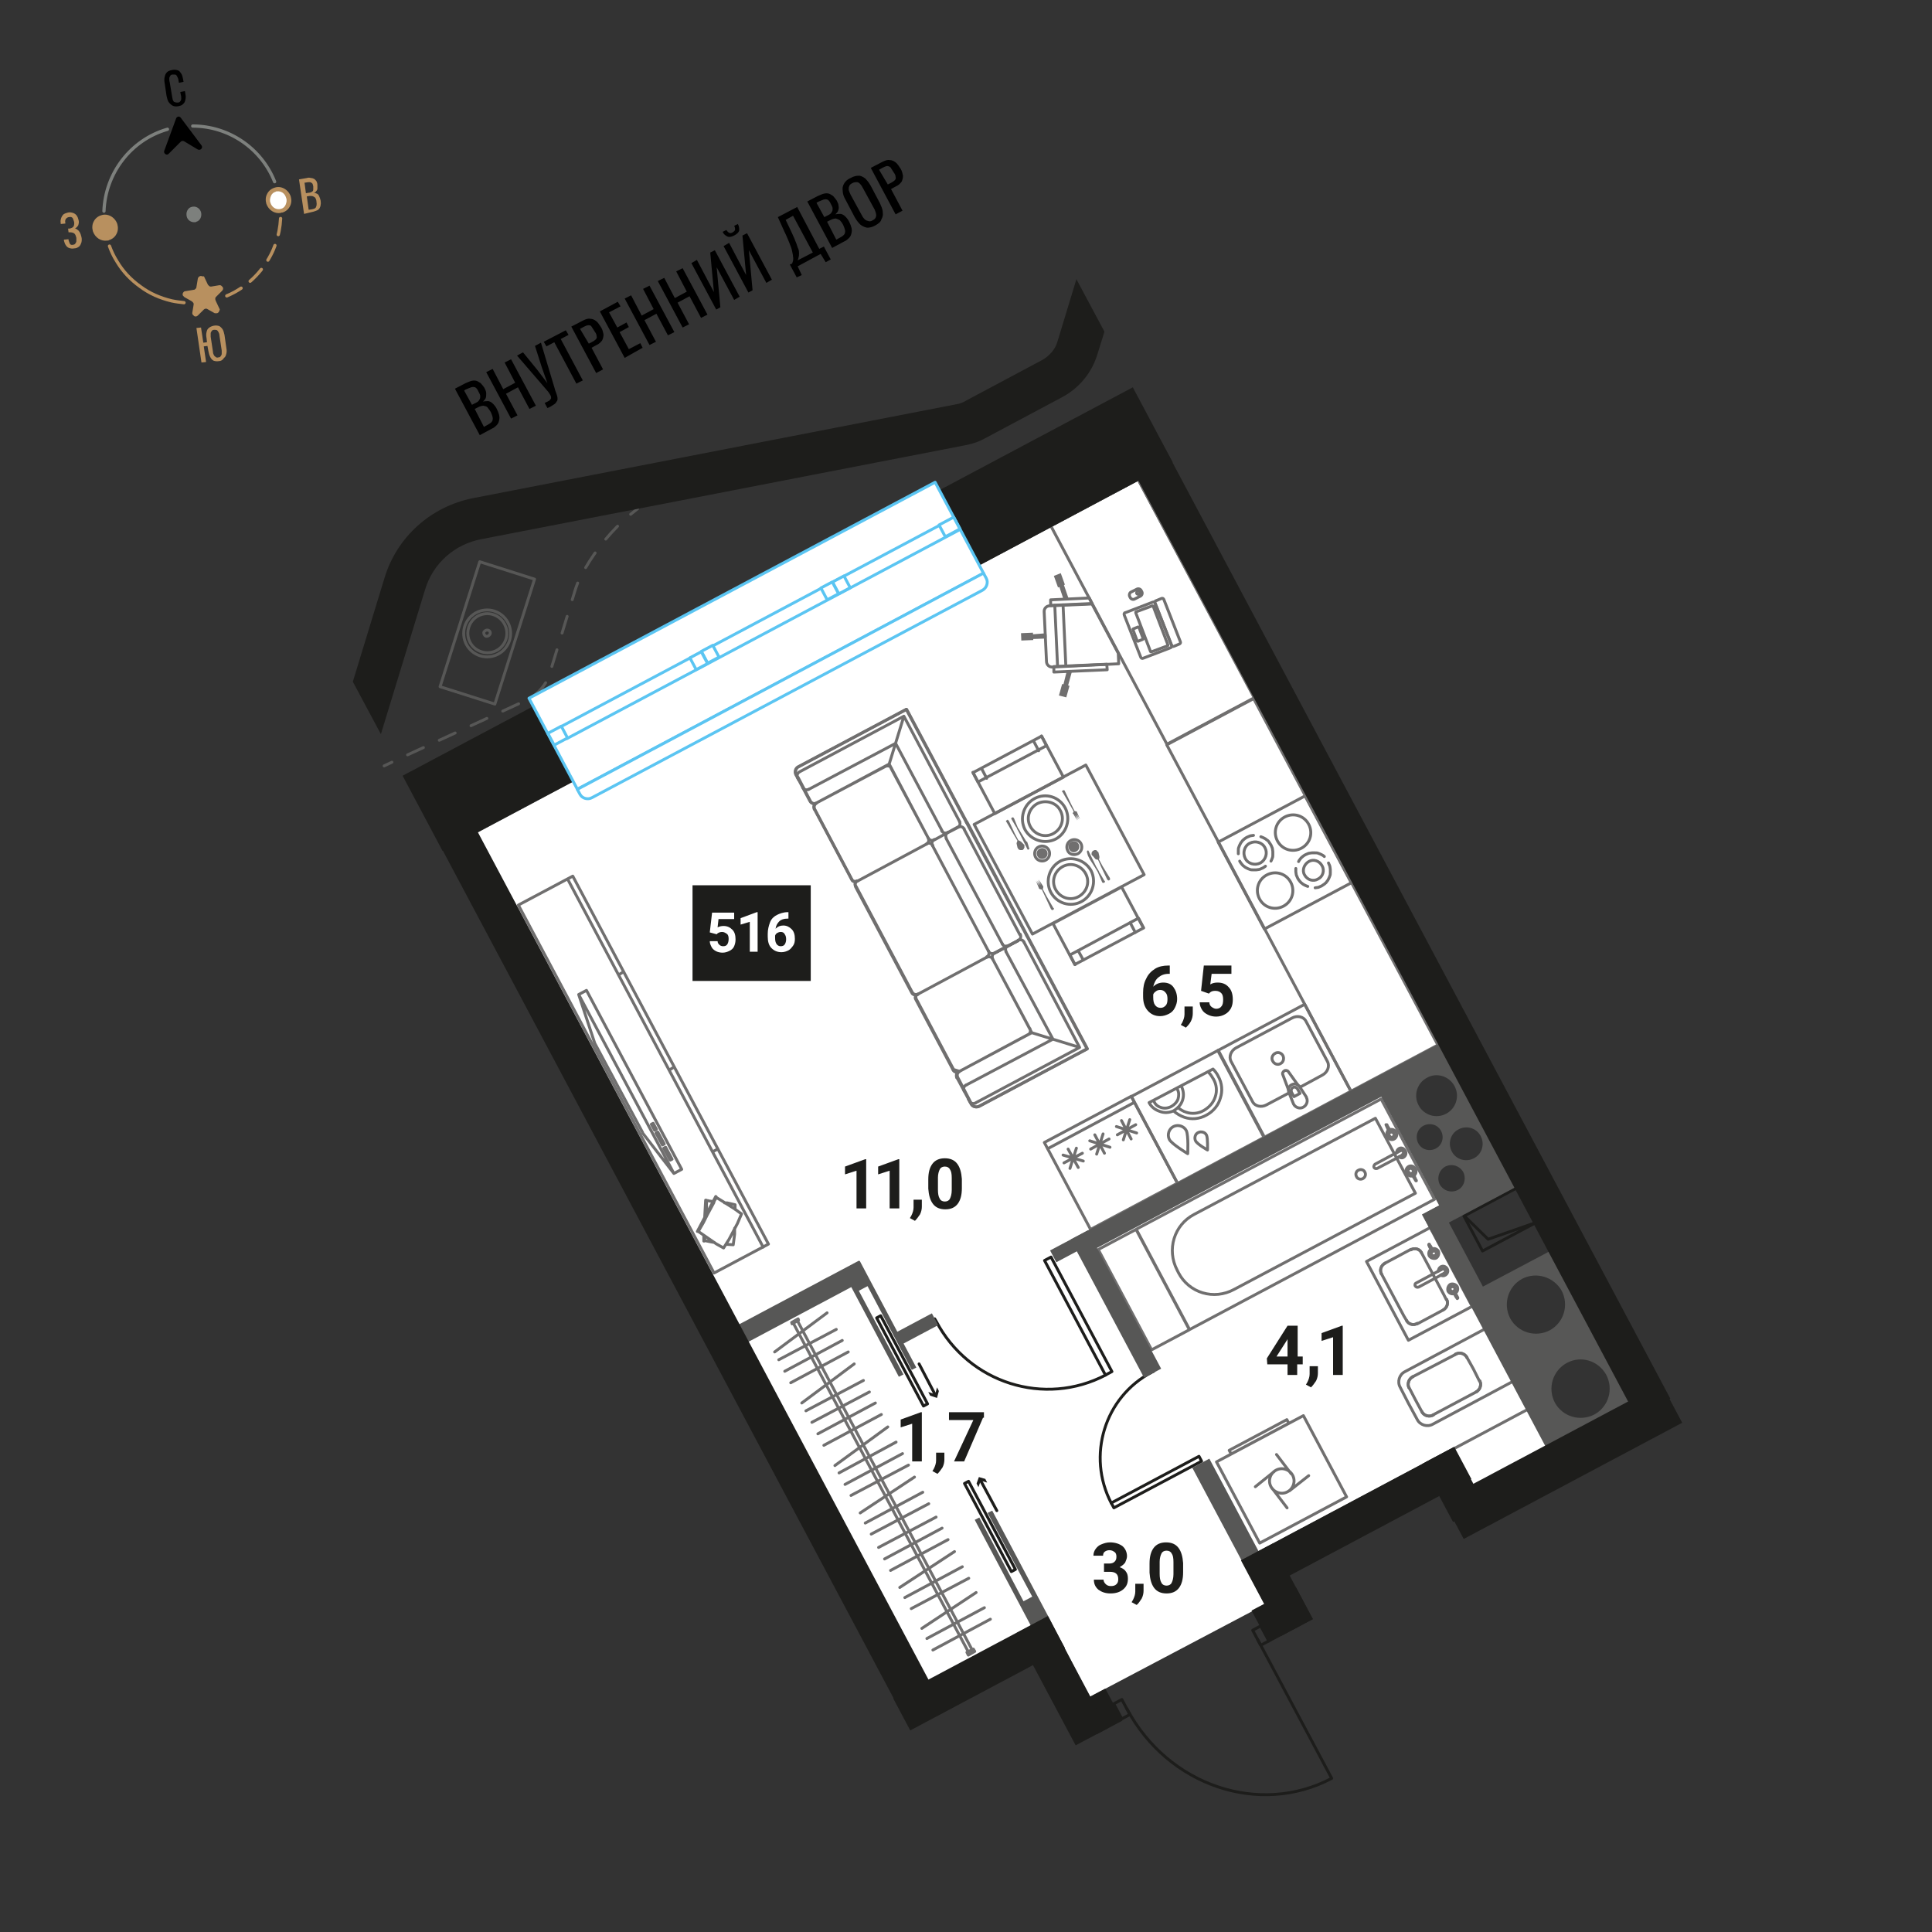 <svg xmlns="http://www.w3.org/2000/svg" xml:space="preserve" id="Layer_1" x="0" y="0" style="enable-background:new 0 0 420 420" version="1.1" viewBox="0 0 420 420"><rect x="0" y="0" width="420" height="420" fill="#333333" stroke="none"/><style>.st0{fill:#fff}.st1{fill:none;stroke:#706f6f;stroke-width:.629;stroke-linecap:round;stroke-linejoin:round;stroke-miterlimit:10}.st2{fill:#706f6f}.st3,.st4{fill:none;stroke:#706f6f;stroke-width:.629;stroke-linecap:round;stroke-linejoin:round;stroke-miterlimit:10}.st4{stroke:#1d1d1b;stroke-miterlimit:10}.st6{fill:#575756}.st7{stroke-miterlimit:10}.st7,.st8{fill:none;stroke:#1d1d1b;stroke-width:.629;stroke-linecap:round;stroke-linejoin:round}.st9{fill:#1d1d1b}.st10,.st14,.st15,.st17,.st20{fill:none;stroke:#575756;stroke-width:.629;stroke-linecap:round;stroke-linejoin:round}.st14,.st15,.st17,.st20{stroke-miterlimit:10}.st15,.st17,.st20{fill:#fff;stroke:#5bc5f2;stroke-miterlimit:10}.st17,.st20{stroke-miterlimit:10.001}.st20{fill:none;stroke:#7d807d;stroke-width:.708;stroke-miterlimit:10}.st21{fill:#b8905f}.st22{fill:#7d807d}</style><g id="Layer_4"><path d="m336.9 314.4-26.7-50.1 3.7-1.9-14.8-27.8 13.7-7.3-65.5-122.7L103.8 181l97.7 184.7 26.5-14.1 8.9 17.3 38.1-20.1-5.1-9.6 45.8-24.4 4.4 8.2z" class="st0"/><path d="m210.5 359.8 1.4-.8-.3-.5-1.4.7zM172.2 287.8l1.4-.8-.1-.3-1.4.8zM172.6 287.9l37.9 71.2M173.5 287.4l37.8 71.2M185.7 296.5l-11.4 8.5M187.7 300.1l-12.5 6.6M189 302.6l-12.5 6.6M190.3 305l-12.5 6.7M179.8 285.4l-11.4 8.5M181.8 289l-12.5 6.6M183.1 291.4l-12.5 6.7M184.4 293.9l-12.5 6.7M191.6 307.5l-12.5 6.7M193 310.2l-11.5 8.4M194.8 313.5l-12.4 6.7M196.2 316l-12.5 6.7M200.6 324.4l-12.5 6.7M201.9 326.9l-12.5 6.6M197.5 318.5l-12.5 6.6M198.8 321.1l-11.8 7.8M203.5 329.8l-12.5 6.6M204.8 332.2l-12.5 6.7M209.2 340.6l-12.5 6.7M210.6 343.1l-12.5 6.6M206.1 334.7l-12.5 6.7M207.5 337.3l-11.9 7.8M214 349.5l-12.5 6.7M215.3 352l-12.5 6.7M212.2 346.2l-11.8 7.8M237.4 131.2l-.6-1.2-8.4.4v1.2zM229.1 144.9v1.2l11.6-.5-.1-1.2z" class="st1"/><path d="m243.2 144.3-.1-2.3-5.7-10.7-9.2.4c-.7 0-1.3.6-1.2 1.4l.5 10.7c0 .7.6 1.3 1.4 1.2l14.3-.7zM229.3 131.6l.6 13.1M231.1 131.5l.6 13.2" class="st1"/><path d="m221.96 137.65 2.599-.108.066 1.598-2.598.108z" class="st2"/><path d="m227.2 138.5-2.6.1v-.4l2.6-.2z" class="st1"/><path d="m230.6 127.5-.6.2-.9-2.5 1.5-.6.9 2.5-.5.2z" class="st2"/><path d="m231.5 130.2-.9-2.7.4-.2 1 2.9z" class="st1"/><path d="m231.5 148.8-.6-.1-.7 2.5 1.6.4.7-2.5-.6-.2z" class="st2"/><path d="m232.2 146-.7 2.8.4.1.8-2.9z" class="st1"/><path stroke-width=".629" d="m228.418 114.283 18.983-10.095 25.259 47.5-18.983 10.095z" class="st3"/><path d="m245.6 129.7.1.2c.2.4.7.5 1 .3l1.2-.6c.4-.2.5-.7.3-1l-.1-.2c-.2-.4-.7-.5-1-.3l-1.2.6c-.3.1-.5.6-.3 1z" class="st1"/><path d="M247.3 128.5c-.2.1-.2.3-.2.5.1.2.3.2.5.2.2-.1.2-.3.2-.5-.1-.2-.3-.3-.5-.2zM244.4 133.7l3.6 9.2c.1.2.3.3.5.2l6-2.3c.2-.1.3-.3.2-.5l-3.6-9.2c-.1-.2-.3-.3-.5-.2l-6 2.3c-.2 0-.3.3-.2.5z" class="st1"/><path d="m251.1 131.1 3.6 9.2c.1.2.3.3.5.2l1.2-.5c.2-.1.3-.3.2-.5l-3.6-9.2c-.1-.2-.3-.3-.5-.2l-1.2.5c-.2 0-.3.3-.2.5zM246.9 133.2l3.2 8.4c0 .1.1.1.2.1l3.5-1.3c.1 0 .1-.1.1-.2l-3.2-8.4c0-.1-.1-.1-.2-.1L247 133c-.1 0-.1.1-.1.2zM246.3 136.9l.9 2.4c0 .1.1.1.2.1l1-.4c.1 0 .1-.1.1-.2l-.9-2.4c0-.1-.1-.1-.2-.1l-1 .4c-.1 0-.1.1-.1.2z" class="st1"/><path stroke-width=".629" d="m112.687 196.753 11.831-6.29 42.537 79.99-11.831 6.291z" class="st3"/><path d="m123.5 191.3 42.4 79.8M145.5 232.6l1-.6M134.5 211.9l1-.6M154.9 250.4l1.1-.6M159.8 261.9h0M159.8 261.9h-.1M153.9 261h-.2M153.4 264.6h0M153.5 264.1v-1.7M153.7 261h0M153.7 261h0M153.1 269.7h.1M153.2 269.7h0M153.2 269.1v-.4M153.4 264.7h0M153.4 264.2l.2-2.6M153.6 261h0M153.2 269.7l-.1.1M153.2 269.7h0M153.4 264.6h0M153.5 264.1l.1-1.9M153.6 261h0M153.1 269.8h0M153 269.8v-.1M153 269.8v-1.2M153.2 265.1h0M153.2 264.5l.2-3.6M153 269.7h.1M153 269.7l.1-1.1M153.2 265h0M153.3 264.5l.1-3.6M153.1 269.7v-1M153.3 264.9h0M153.3 264.4l.2-3.4M153.5 261h.1M153.6 261l-.1-.1M153.5 260.9h0M153.4 260.9h0M153.4 260.9l.1.1M153.2 269.7l1.5.3M153.2 269.7v-1M154.7 270l.6.1M157.8 270.5l1.6.1M159.4 270.6l.3-2.3M159.7 268.3V267M159.8 262.9v-1M159.8 261.9l-1.7-.4M158.1 261.5h-.6M155 261.2l-1.4-.2M153.6 261l-.1 2.2M153.5 263.2v.9M153.5 264.6h0M152.5 266.5l2.6-5M155.8 260.4h0M155.8 260.4h0M161.2 263.9h0M161.2 263.9l-.1-.1M155.9 260.5l-.1-.1M151.8 267.7h0M151.8 267.7h-.1M151.8 267.7h0M152.1 267.2l3.3-6.4M155.7 260.3h0M151.8 267.7h-.1M151.8 267.7h0M152.4 266.6l2.8-5.2M155.7 260.3h0M151.7 267.7h0M151.6 267.7h0M151.6 267.7l4-7.6M151.6 267.7h.1M151.6 267.7l4-7.5M151.7 267.7l3.9-7.5M155.7 260.3h0M155.7 260.3l-.1-.1M155.7 260.3v-.1M155.7 260.2h-.1M155.6 260.1v.1M155.6 260.2h0M151.8 267.7l1.3.9M151.8 267.7l1.1-1.9M153.1 268.6l2.6 1.8M155.7 270.4l1.6.9M157.3 271.3l1.2-1.9M158.5 269.4l1.8-3.4M160.3 266l.9-2.1M161.2 263.9l-1.5-1.1M159.7 262.8l-2.7-1.7M157 261.1l-1.3-.8M155.7 260.3l-1 1.9M154.7 262.2l-1.8 3.6M139.7 246.2l-10.4-19.4h0l-3.5-10.6 1.7-.9 20.7 38.9h0l-1.7.9-6.8-8.8zM146.1 252l-1.4-2.6M144.7 249.4l-.4.2M144.3 249.6l1.4 2.6M145.7 252.2l.4-.2M144.4 248.7l-1.4-2.6M143 246.1l-.4.2M142.6 246.3l1.4 2.6M144 248.9l.4-.2M142.7 245.5l-.7-1.3M142 244.2l-.4.2M141.6 244.4l.7 1.3M142.3 245.7l.4-.2M125.8 216.2l20.7 38.9" class="st1"/><path stroke-width=".629" d="m211.769 179.22 24.28-12.91 12.676 23.837-24.28 12.912zM228.91 200.761l14.921-7.935 4.742 8.918-14.921 7.934z" class="st3"/><path d="m232.6 207.6 14.9-8M233.7 209.7l-1.1-2.1M247.5 199.6l1.1 2.1" class="st1"/><path stroke-width=".629" d="m211.52 167.959 14.92-7.935 4.743 8.917-14.921 7.935z" class="st3"/><path d="m227.5 162.1-14.9 7.9M226.4 160l1.1 2.1M212.6 170l-1.1-2.1M246.8 202.7l-1.1-2.1M235.5 208.7l-1.1-2M225.8 163.2l-1.1-2.1M214.5 169.2l-1.1-2.1" class="st1"/><path d="M231.2 171.8h.2v.1h.1v.1l1.3 2.7.8 1.6.4.1h.1v.1l.7 1.6-.7-1.1.5 1.2-.7-1.1.5 1.2-.7-1.1.5 1.2-.9-1.5h-.1v-.1l.2-.4-.9-1.6-1.5-2.6h-.1v-.2h.1-.1l.1-.1v-.1h.2M221.7 181.3l-.6-1.1-.1-.3-.1-.1-1-1.7v-.1h-.1v-.1h.1v-.1l.1-.1H220.3v.1h.1l.9 2.2.1.1.6 1-.3.2 1.7 3.4h.2l.1-.1v-.1h.1v-.1l-.1-.1-.2-.7-.2-.6-.2-.1-1.1-1.8M222.7 184V183.7l-.1-.1-.7-.7h-.1l-.1-.1-.2-.1h-.1l-.8-1.5-1.3-2.8-.1-.1h-.1v-.1h-.1l-.1.1h-.1v.1h-.1v.2l.1.1 1.5 2.6.9 1.5-.1.1v.2l-.1.1v.2l.2.9.1.1v.1l.1.1.1.1h.1l.1.1H222.3l.1-.1.1-.1.1-.1v-.1l.1-.1V184M226 184.5c-.6.3-.8 1-.5 1.6s1 .8 1.6.5.8-1 .5-1.6-1-.8-1.6-.5" class="st2"/><path d="M225.8 184.1c-.8.4-1.1 1.4-.7 2.2.4.8 1.4 1.1 2.2.7.8-.4 1.1-1.4.7-2.2-.4-.8-1.4-1.1-2.2-.7M225.5 174.7c-1.8 1-2.5 3.2-1.5 5s3.2 2.5 5 1.5 2.5-3.2 1.5-5c-.9-1.8-3.2-2.4-5-1.5" class="st1"/><path d="M224.9 173.6c-2.4 1.3-3.3 4.3-2.1 6.7 1.3 2.4 4.3 3.3 6.7 2.1 2.4-1.3 3.3-4.3 2.1-6.7-1.3-2.5-4.3-3.4-6.7-2.1" class="st1"/><path d="M228.8 197.8v.1l-.1-.1h-.1v-.1h-.1l-1.3-2.8-.7-1.5-.4-.1h-.1v-.1h-.1l-.7-1.7.7 1.1-.5-1.2.7 1.1-.5-1.2.7 1.1-.5-1.2 1 1.5v.2l-.1.4.8 1.5 1.5 2.6h.1V197.7h-.1v.1h-.2M238.3 188.4l.6 1 .1.3.1.1 1 1.7h.1V191.8h-.1v.1h-.2v.1l-.1-.1h-.1l-.1-.1-.9-2.1-.1-.2-.6-1 .3-.1-1.7-3.5h-.2l-.1.1V185.3l.2.7.3.6.1.2 1.1 1.7M237.3 185.6v.2l.1.1v.1h.1l.6.7.1.1h.1l.2.1h.2l.7 1.6 1.3 2.7.1.1.1.1h.2l.1-.1h.1v-.4l-1.6-2.6-.8-1.5v-.1l.1-.1v-.4l-.2-.9-.1-.1-.1-.1-.1-.1-.1-.1-.1-.1h-.4l-.1.1h-.1l-.2.1v.1l-.1.1-.1.2v.2M234 185.1c.6-.3.8-1 .5-1.6s-1-.8-1.6-.5-.8 1-.5 1.6c.3.6 1 .9 1.6.5" class="st2"/><path d="M234.3 185.6c.8-.4 1.1-1.4.7-2.2-.4-.8-1.4-1.1-2.2-.7-.8.4-1.1 1.4-.7 2.2.3.8 1.3 1.1 2.2.7M234.5 194.9c1.8-1 2.5-3.2 1.5-5s-3.2-2.5-5-1.5-2.5 3.2-1.5 5 3.2 2.5 5 1.5" class="st1"/><path d="M235.1 196c2.4-1.3 3.3-4.3 2.1-6.7-1.3-2.4-4.3-3.3-6.7-2.1-2.4 1.3-3.3 4.3-2.1 6.7 1.3 2.5 4.3 3.4 6.7 2.1M186.3 191.5c-.4.2-.9.1-1.1-.3l-8.1-15.3c-.2-.5-.1-1 .4-1.3h0c-.5.2-1 .1-1.3-.4h0l-2.7-5.2.2.5-.6-1.1c-.3-.6-.1-1.4.5-1.7l23.5-12.5 13.1 24.6v-.1l13.1 24.7 13.1 24.6-23.5 12.5c-.6.3-1.4.1-1.7-.5l-.6-1.1.3.5-2.7-5.2h0c-.2-.5-.1-1 .4-1.3l-1.3-.4-8.1-15.3c-.2-.4-.1-.9.3-1.1h.1c-.5.2-1 .1-1.3-.4l-12.2-23c-.4-.4-.2-1 .2-1.2h0z" class="st1"/><path d="M186.4 191.5c-.5.2-.6.8-.4 1.3l12.2 23c.2.5.8.6 1.3.4M223.2 203.4l-13.1-24.6M214.9 206.8l-12.2-23M209.6 180.3l12.1 22.9M214.9 206.8l-12.2-23M217.9 205.2l-12.2-22.9M214.5 208c.5-.2.6-.8.4-1.3M221.4 204.4c.5-.2.6-.8.4-1.3" class="st1"/><path d="M214.9 206.8c.2.5.8.6 1.3.4M217.9 205.2c.2.5.8.6 1.3.4M201.5 183.4c.5-.2 1-.1 1.3.4M208.3 179.8c.5-.2 1-.1 1.3.4" class="st1"/><path d="M202.7 183.8c-.2-.5-.1-1 .4-1.3M205.7 182.2c-.2-.5-.1-1 .4-1.3M208 234.2l2.8 5.2M208.4 233l15.1-8.1M223.9 223.7l-8.1-15.2M234.7 227.7 212 239.8M210.8 239.4l-2.8-5.2M208.4 233l15.9-8.5M224.3 224.5l-8.5-16M216.2 207.2l5.1-2.7M222.6 204.8l12.1 22.9M210 235.9l18.9-10M228.9 225.9l-10.2-19M224.3 224.5l10.4 3.2M207.2 232.6c.2.5.8.6 1.3.4M223.5 224.9c.5-.2.6-.8.4-1.3M215.8 208.5c-.2-.5-.8-.6-1.3-.4M210.8 239.4c.2.5.8.6 1.3.4" class="st1"/><path d="M208.4 233c-.5.2-.6.8-.4 1.3M216.2 207.2c-.5.2-.6.8-.4 1.3M222.6 204.8c-.2-.5-.8-.6-1.3-.4M210 235.9c-.5.2-.6.8-.4 1.3M219.1 205.6c-.5.2-.6.8-.4 1.3M221.3 204.5l-5.1 2.7M214.5 208.1l-15.1 8.1c-.4.2-.6.7-.3 1.1l8.1 15.3M210.5 238.9l.6 1.1c.3.6 1.1.8 1.7.5l23.5-12.5-13.1-24.6M176.1 174.2l-2.7-5.1M177.4 174.6l15.1-8M193.7 167l8.1 15.2M196.5 155.7l-22.7 12.1M173.4 169.1l2.7 5.1M177.4 174.6l15.9-8.5M193.3 166.1l8.5 16.1M216.2 207.2l5.1-2.7M208.6 178.6l-12.1-22.9M175.8 171.6l18.9-10M194.7 161.6l10.1 19M193.3 166.1l3.2-10.4M177 175.9c-.2-.5-.1-1 .4-1.3M192.5 166.6c.5-.2 1-.1 1.3.4M201.8 182.2c.2.5.1 1-.4 1.3M173.4 169.1c-.2-.5-.1-1 .4-1.3M177.4 174.6c-.5.2-1 .1-1.3-.4" class="st1"/><path d="M203.1 182.6c-.5.2-1 .1-1.3-.4M208.6 178.6c.2.5.1 1-.4 1.3M175.8 171.6c-.5.2-1 .1-1.3-.4M206 181c-.5.2-1 .1-1.3-.4M221.3 204.5l-5.1 2.7M208.2 179.8l-5.1 2.8M201.4 183.5l-15.1 8.1c-.4.2-.9.1-1.1-.3l-8.1-15.3M173.6 169.5l-.6-1.1c-.3-.6-.1-1.4.5-1.7l23.5-12.5 13.1 24.6M208.4 179.8l-2.7 1.4" class="st1"/><path stroke-width=".629" d="m245.942 238.369 18.894-10.047 10.047 18.894-18.894 10.047z" class="st3"/><path d="M255.1 241.5c.7.6 1.5 1.1 2.4 1.4 1.5.5 3.2.4 4.8-.5 1.5-.8 2.6-2.2 3-3.7.5-1.5.4-3.2-.5-4.8-.3-.6-.7-1.1-1.1-1.5l-13.9 7.3c.5 1 1.4 1.6 2.3 1.9 1 .4 2.1.3 3-.1 1-.6 1.7-1.4 2-2.4s.2-2-.3-3" class="st1"/><path d="M256.1 240.8c.5.4 1.1.8 1.8 1 1.2.4 2.6.3 3.8-.4 1.2-.7 2.1-1.7 2.5-3 .4-1.2.3-2.6-.4-3.8-.3-.5-.6-1-1-1.4M250.9 239.5c.3.7.9 1.1 1.6 1.3.7.2 1.5.1 2.2-.3.7-.4 1.2-1 1.4-1.6.2-.7.2-1.4-.1-2M257.9 245.8c-.5-1-1.8-1.4-2.8-.9s-1.4 1.8-.9 2.8 4 3.1 4 3.1.2-3.9-.3-5zM262.3 246.8c-.3-.7-1.2-.9-1.8-.6-.7.3-.9 1.2-.6 1.8.3.7 2.6 2 2.6 2s.1-2.5-.2-3.2z" class="st1"/><path stroke-width=".629" d="m253.64 161.915 18.894-10.047 40.048 75.311-18.894 10.047zM227.03 248.365l18.895-10.048 10.047 18.894-18.894 10.048z" class="st3"/><path d="m245.9 247.6-2.1-4M246.9 244.5l-4 2.2M247.1 246.3l-4.4-1.4M244.2 247.8l1.4-4.4M240.1 250.7l-2.1-4M241.1 247.6l-4 2.2M241.3 249.4l-4.4-1.4M238.4 250.9l1.4-4.4M234.4 253.8l-2.2-4M235.3 250.7l-4 2.1M235.5 252.4l-4.4-1.3M232.6 254l1.4-4.4M227.8 249.7l18.7-10" class="st1"/><path stroke-width=".629" d="m264.816 183.07 18.894-10.048 10.047 18.894-18.894 10.048z" class="st3"/><path d="M287.9 186.2c-.2-.2-.4-.3-.6-.4-.2-.1-.4-.2-.7-.3-.2-.1-.5-.1-.7-.1h-.7c-.2 0-.5.1-.7.1-.2.1-.5.2-.7.3s-.5.3-.6.4c-.2.2-.4.3-.5.5-.2.2-.3.4-.4.6M285.9 193c.2 0 .5-.1.7-.1.2-.1.5-.2.7-.3s.4-.3.6-.4c.2-.2.4-.3.5-.5.2-.2.3-.4.4-.6.1-.2.2-.4.3-.7.1-.2.1-.5.1-.7v-.7c0-.2-.1-.5-.1-.7-.1-.2-.2-.5-.3-.7M281.7 188.8v.7c0 .2.1.5.1.7.1.2.2.5.3.7.1.2.3.5.4.6.2.2.3.4.5.5.2.2.4.3.6.4.2.1.4.2.7.3" class="st1"/><path d="M287.4 188.2c-.6-1.1-1.9-1.5-2.9-.9s-1.5 1.9-.9 2.9c.6 1.1 1.9 1.5 2.9.9 1.1-.5 1.5-1.9.9-2.9zM284.5 179.2c-1-1.9-3.3-2.6-5.2-1.6-1.9 1-2.6 3.3-1.6 5.2s3.3 2.6 5.2 1.6c1.9-1 2.6-3.3 1.6-5.2zM280.6 191.8c-1-1.9-3.3-2.6-5.2-1.6-1.9 1-2.6 3.3-1.6 5.2s3.3 2.6 5.2 1.6c1.9-1 2.6-3.3 1.6-5.2zM269.5 187.2c.1.2.3.5.4.6.2.2.3.4.5.5.2.2.4.3.6.4.2.1.4.2.7.3.2.1.5.1.7.1h.7c.2 0 .5-.1.7-.1.2-.1.5-.2.7-.3s.5-.3.6-.4M272.5 181.6c-.2 0-.5.1-.7.1-.2.1-.5.2-.7.3s-.5.3-.6.4c-.2.2-.4.3-.5.5-.2.2-.3.4-.4.6-.1.2-.2.4-.3.7-.1.2-.1.5-.1.7v.7M276.3 187.2c.1-.2.2-.4.3-.7.1-.2.1-.5.1-.7v-.7c0-.2-.1-.5-.1-.7-.1-.2-.2-.5-.3-.7-.1-.2-.3-.4-.4-.6s-.3-.4-.5-.5c-.2-.2-.4-.3-.6-.4-.2-.1-.4-.2-.7-.3" class="st1"/><path d="M275 184.3c-.6-1.2-2.1-1.6-3.3-1-1.2.6-1.6 2.1-1 3.3s2.1 1.6 3.3 1c1.2-.7 1.6-2.2 1-3.3z" class="st1"/><path stroke-width=".629" d="m264.737 228.375 18.894-10.048 10.047 18.895-18.894 10.047z" class="st3"/><path d="m282.7 236.3 4.8-2.6c1.1-.6 1.6-1.9 1.1-2.9l-4.7-8.8c-.5-1-1.9-1.3-3-.7l-12.2 6.5c-1.1.6-1.6 1.9-1.1 2.9l4.7 8.8c.5 1 1.9 1.3 3 .7l4.9-2.6" class="st1"/><path d="M278.9 229.5c-.3-.6-1.1-.9-1.7-.5-.6.3-.9 1.1-.5 1.7.3.6 1.1.9 1.7.5.6-.3.8-1.1.5-1.7zM281.2 240h0M281.2 240c.4.8 1.4 1.1 2.1.7.8-.4 1.1-1.4.7-2.1M282.5 236.2l1.5 2.3M282.5 236.2h0M282.5 236.2c-.1-.2-.3-.3-.5-.4M280.1 233l2 2.8M280.1 233h0M280.1 233c-.2-.3-.6-.4-.9-.2s-.5.5-.3.9M280.1 236.9l-1.2-3.2M280.1 236.9h0M280.1 236.9c0 .2 0 .4.1.6M281.2 240l-1-2.5M282.6 237.7l-.5-.9M280.8 237.5l.5.9M281.3 238.4l1.3-.7M282.1 236.8c-.2-.4-.7-.6-1-.4-.4.2-.5.7-.3 1.1" class="st1"/><path d="M282.1 235.8c-.4-.2-.9-.2-1.3 0s-.7.6-.7 1.1" class="st1"/><path stroke-width=".629" d="m297.064 274.236 13.862-7.371 9.108 17.128-13.861 7.371z" class="st3"/><path d="m313.9 281.5.5 1M313.9 281.5l.5 1M313.7 284.8h0M313.7 284.8l-5.6 3M313.7 284.8l-5.6 3M305.8 287.1h0M305.8 287.1l-.6-1M305.8 287.1l-.6-1M305.2 286.1l-4.9-9.2M305.2 286.1l-4.9-9.2M301.1 274.6h0M301.1 274.6l5.6-3M301.1 274.6l5.6-3M309 272.3h0M309 272.3l4.9 9.2M309 272.3l4.9 9.2M313.7 284.8c.9-.5 1.2-1.5.8-2.3" class="st1"/><path d="M313.7 284.8c.9-.5 1.2-1.5.8-2.3M305.8 287.1c.4.8 1.5 1.1 2.3.6" class="st1"/><path d="M305.8 287.1c.4.8 1.5 1.1 2.3.6M301.1 274.6c-.9.5-1.2 1.5-.8 2.3" class="st1"/><path d="M301.1 274.6c-.9.5-1.2 1.5-.8 2.3M309 272.3c-.4-.8-1.5-1.1-2.3-.6" class="st1"/><path d="M309 272.3c-.4-.8-1.5-1.1-2.3-.6M312.7 276.3l.8-.4M314 276.8c.2-.1.3-.4.2-.7-.1-.2-.4-.3-.7-.2M314 276.8h0M314 276.8l-.8.4" class="st1"/><path d="M313.2 277.2c.3.2.7.2 1 0 .5-.3.7-.9.4-1.4-.3-.5-.9-.7-1.4-.4-.3.2-.5.5-.5.9M312.7 276.3h0" class="st1"/><path d="m313.5 275.9-5.6 3c-.3.1-.4.5-.2.7h0c.1.2.4.3.7.2l5.6-3" class="st1"/><path d="M314 276.8c.2-.1.3-.4.2-.7-.1-.2-.4-.3-.7-.2M313.5 275.9h0M311.5 272c-.1-.2-.1-.3-.2-.5M312 273c.3-.2.4-.5.2-.8-.1-.3-.4-.4-.7-.3M311.3 272c-.2.2-.3.5-.2.7.2.3.5.4.8.2M311.1 271.6c.1.1.2.3.3.4M311.1 271.6h0M311.1 271.6h0M311.1 271.6h0" class="st1"/><path d="M311.1 271.6c-.5.3-.6.9-.4 1.4.3.5 1 .7 1.5.5.5-.3.7-1 .5-1.5-.3-.5-.9-.7-1.4-.5M311.3 271.5h0" class="st1"/><path d="M312 273c.3-.2.4-.5.2-.8-.2-.3-.5-.4-.8-.2" class="st1"/><path d="M311.4 272c-.3.2-.4.5-.2.8.2.3.5.4.8.2M310.7 270.5s-.1 0 0 0c-.1 0-.1 0-.1.1M310.6 270.6h0" class="st1"/><path d="M310.6 270.6c.1.3.2.6.4.8.1.2.2.4.4.6M311.3 272h0M311.5 272s-.1 0 0 0c-.1 0-.1.1-.1.1M311.5 272h0M311.5 272c-.1-.2-.2-.5-.3-.7-.1-.3-.3-.5-.5-.8M310.7 270.5h0M316.4 281.1h0M316.4 281.1c.5-.3.6-.9.4-1.4-.3-.5-1-.7-1.5-.5-.5.3-.7 1-.5 1.5.3.5.9.7 1.4.5M316.2 281.2h0M316.2 281.2h0M316.2 281.2h0" class="st1"/><path d="M316 280.8c.1.2.1.3.2.5M315.5 279.7c-.3.2-.4.5-.2.8.1.3.4.4.7.3" class="st1"/><path d="M316.1 280.7c.2-.2.3-.5.2-.7-.2-.3-.5-.4-.8-.2M316.4 281.1c-.1-.1-.2-.3-.3-.4" class="st1"/><path d="M315.5 279.7c-.3.2-.4.5-.2.8.2.3.5.4.8.2" class="st1"/><path d="M316 280.7c.3-.2.4-.5.2-.8-.2-.3-.5-.4-.8-.2M316.9 282.2h0M316.9 282.2c-.1-.3-.2-.6-.4-.8-.1-.2-.2-.4-.4-.6M316.1 280.7h0M316 280.8s0-.1 0 0c.1 0 .1-.1.1-.1M316 280.8h0M316 280.8c.1.2.2.5.3.7.1.3.3.5.5.8M316.8 282.2h0" class="st1"/><path d="M316.8 282.2h0c.1 0 .1 0 .1-.1" class="st1"/><path stroke-width=".629" d="m247.008 267.225 53.238-28.31 11.597 21.807-53.239 28.31zM238.751 271.635l8.211-4.366 11.597 21.807-8.211 4.367z" class="st3"/><path d="m256.2 276.7-.3-.6c-2.3-4.4-.7-9.8 3.7-12.1l39.4-20.9 8.7 16.3-39.4 20.9c-4.4 2.4-9.8.8-12.1-3.6z" class="st1"/><path d="M296.3 256.2c-.5.3-1.2.1-1.4-.4-.3-.5-.1-1.2.4-1.4.5-.3 1.2-.1 1.4.4.3.5.1 1.1-.4 1.4zM304.1 251.5l.8-.4M304.4 250.1c.2-.1.6 0 .7.2.1.3 0 .6-.2.7M304.4 250.1h0M304.4 250.1l-.8.5" class="st1"/><path d="M303.6 250.6c0-.4.2-.7.5-.9.5-.3 1.1-.1 1.4.5.3.5.1 1.1-.4 1.4-.3.2-.7.1-1-.1M304.1 251.5h0" class="st1"/><path d="m304.9 251.1-5.5 2.9c-.3.1-.6 0-.7-.2h0c-.1-.2 0-.5.2-.7l5.6-3" class="st1"/><path d="M304.4 250.1c.2-.1.6 0 .7.2.1.3 0 .6-.2.7M304.9 251.1h0M307.1 255.1c.1.1.2.3.3.5M306.4 254c.3-.2.6 0 .8.3.1.3.1.6-.2.8" class="st1"/><path d="M306.9 255.1c-.3.1-.6 0-.7-.3-.2-.3-.1-.7.2-.8M307.2 255.6c-.1-.2-.1-.3-.2-.5M307.2 255.6h0M307.2 255.6h0M307.2 255.6h0" class="st1"/><path d="M307.2 255.6c-.5.2-1.1 0-1.4-.5-.3-.6-.1-1.2.4-1.5s1.2-.1 1.5.5c.3.5.1 1.1-.3 1.5M307.4 255.5h0" class="st1"/><path d="M306.4 254c.3-.2.6 0 .8.3.2.3.1.7-.2.8" class="st1"/><path d="M307 255.1c-.3.2-.6 0-.8-.3s-.1-.7.2-.8M307.9 256.6h0l-.1.1M307.8 256.7h0M307.8 256.7c-.2-.3-.3-.5-.5-.8-.1-.2-.2-.5-.3-.7M306.9 255.1h0M307.1 255.1s-.1 0 0 0l-.1.1M307.1 255.1h0M307.1 255.1c.1.2.3.4.4.7s.3.6.4.9M307.9 256.6h0M302.1 245.6h0M302.1 245.6c.5-.2 1.1 0 1.4.5.3.6.1 1.2-.4 1.5s-1.2.1-1.5-.5c-.3-.5-.1-1.1.3-1.5M301.9 245.7h0M301.9 245.7h0M301.9 245.7h0" class="st1"/><path d="M302.1 246.1c-.1-.1-.2-.3-.3-.4M302.8 247.2c-.3.2-.6 0-.8-.3-.1-.3-.1-.6.2-.8" class="st1"/><path d="M302.3 246.1c.3-.1.6 0 .7.3.2.3.1.7-.2.8M302.1 245.6c.1.2.2.3.2.5" class="st1"/><path d="M302.8 247.2c-.3.2-.6 0-.8-.3s-.1-.7.2-.8" class="st1"/><path d="M302.2 246.1c.3-.2.6 0 .8.3.2.3.1.7-.2.8M301.5 244.6h0" class="st1"/><path d="M301.5 244.6c.2.3.3.5.5.8.1.2.2.5.3.7M302.3 246.1h0M302.1 246.1c.1 0 .1 0 0 0l.1-.1M302.1 246.1h0M302.1 246.1c-.1-.2-.3-.4-.4-.7s-.3-.6-.4-.9M301.4 244.6h0M301.4 244.6h0l.1-.1M306.2 305.1l1.9 3.5c.6 1.2 2.2 1.7 3.4 1l17.6-9.4-6.1-11.4-17.6 9.4c-1.2.6-1.7 2.2-1 3.4h0l1.8 3.5h0zM320.3 297.6l1.3 2.6M320.3 297.6l1.3 2.6M320.9 302.6h0M320.9 302.6l-9.4 5M320.9 302.6l-9.4 5M309.1 306.9h0M309.1 306.9l-1.4-2.6M309.1 306.9l-1.4-2.6M307.7 304.3l-1.3-2.5M307.7 304.3l-1.3-2.5M307.1 299.3h0M307.1 299.3l9.4-4.9M307.1 299.3l9.4-4.9M318.9 295.1h0M318.9 295.1l1.4 2.5M318.9 295.1l1.4 2.5" class="st1"/><path d="M320.9 302.6c.9-.5 1.2-1.6.8-2.4" class="st1"/><path d="M320.9 302.6c.9-.5 1.2-1.6.8-2.4M309.1 306.9c.5.9 1.6 1.2 2.5.7" class="st1"/><path d="M309.1 306.9c.5.9 1.6 1.2 2.5.7M307.1 299.3c-.9.5-1.2 1.6-.8 2.4" class="st1"/><path d="M307.1 299.3c-.9.5-1.2 1.6-.8 2.4M318.9 295.1c-.5-.9-1.6-1.2-2.5-.7" class="st1"/><path d="M318.9 295.1c-.5-.9-1.6-1.2-2.5-.7" class="st1"/><path stroke-width=".629" d="m264.456 317.797 18.894-10.047 9.39 17.658-18.894 10.047zM267.217 315.283l12.537-6.667.423.795-12.537 6.667z" class="st3"/><path d="m277 319.9-4.1 3.3M280.3 324.1l4.2-3.3M276.6 323.6l3.2 4.2M280.7 320.4l-3.2-4.2M276.3 323.2c.7 1.3 2.3 1.8 3.6 1.1 1.3-.7 1.8-2.3 1.1-3.6-.7-1.3-2.3-1.8-3.6-1.1-1.3.7-1.8 2.3-1.1 3.6M336.6 304l-26.5 14.1" class="st1"/><path id="LWPOLYLINE_875_" d="m318.3 264.3 5.2 5.1 10.3-3.6" class="st4"/><path id="LWPOLYLINE_874_" d="M319.5 260.8h13v8.6h-13z" style="fill:none;stroke:#1d1d1b;stroke-width:.629;stroke-linecap:round;stroke-linejoin:round;stroke-miterlimit:10.001" transform="rotate(-28.003 326.022 265.094)"/><path d="m321.8 280 17.6 33.2 15.3-8.1-17.6-33.2-15.3 8.1zm27.4 18.9c1.6 3.1.5 6.9-2.6 8.6-3.1 1.6-6.9.5-8.6-2.6-1.6-3.1-.5-6.9 2.6-8.6 3.1-1.7 6.9-.5 8.6 2.6zm-9.7-18.3c1.6 3.1.5 6.9-2.6 8.6-3.1 1.6-6.9.5-8.6-2.6-1.6-3.1-.5-6.9 2.6-8.6 3.1-1.6 6.9-.4 8.6 2.6zM313.2 262.7l14.8-7.9-13.2-24.8-14.8 7.9 13.2 24.8zm3.7-4c-1.4.7-3.1.2-3.9-1.2-.7-1.4-.2-3.1 1.2-3.9 1.4-.7 3.1-.2 3.9 1.2.7 1.4.2 3.2-1.2 3.9zm5-11.7c.9 1.7.3 3.9-1.5 4.8-1.7.9-3.9.3-4.8-1.5-.9-1.7-.3-3.9 1.5-4.8 1.7-.9 3.9-.3 4.8 1.5zm-8.6-1.1c.7 1.4.2 3.1-1.2 3.8-1.4.7-3.1.2-3.8-1.2-.7-1.4-.2-3.1 1.2-3.8 1.4-.7 3.1-.2 3.8 1.2zm2.9-9.8c1.2 2.2.3 4.9-1.8 6-2.2 1.2-4.9.3-6-1.8-1.2-2.2-.3-4.9 1.8-6 2.1-1.2 4.8-.4 6 1.8z" class="st6"/><path id="ARC_281_" d="M250.8 298.1c-.1.1-.3.1-.4.2-10.3 5.4-14.2 18.2-8.8 28.5" class="st4"/><path id="LWPOLYLINE_829_" d="M240.6 321.6h21.6v1.2h-21.6z" class="st7" transform="rotate(-28.003 251.378 322.195)"/><path id="ARC_274_" d="M245 371.5c8.9 16.7 28.8 23.4 44.5 15.1l-16.1-30.2" class="st4"/><path stroke-width=".629" d="m242.118 370.397 1.766-.939 1.737 3.267-1.766.939zM272.322 354.4l1.765-.94 1.737 3.267-1.765.94z" class="st7"/><path id="ARC_255_" d="M203.2 286.7c.1.2.2.3.3.5 7.1 13.5 23.6 18.7 36.9 11.7" class="st4"/><path id="LWPOLYLINE_812_" d="M233.6 272h1.6v28.2h-1.6z" class="st7" transform="rotate(-28.003 234.392 286.1)"/><path id="LWPOLYLINE_806_" d="M195.6 285h1v21.7h-1z" class="st7" transform="rotate(-28.003 196.09 295.835)"/><path d="m199.8 296.5 3.5 6.7" class="st8"/><path d="m201.8 302.6 1.5.5.4-1.5.4.8-.4 1.5-1.5-.5z" class="st9"/><path id="LWPOLYLINE_805_" d="M214.7 321h1v21.7h-1z" class="st7" transform="rotate(-28.003 215.18 331.824)"/><path d="m216.7 328.4-3.6-6.7" class="st8"/><path d="m214.6 322.3-1.4-.4-.5 1.4-.4-.8.5-1.4 1.4.4z" class="st9"/><path d="m158.47 289.076 28.253-15.024 2.018 3.796-28.252 15.024zM194.551 289.784l8.034-4.272 1.362 2.56-8.034 4.273zM228.278 271.838l8.299-4.413 1.362 2.56-8.3 4.414z" class="st6"/><path d="m232.804 269.437 80.432-42.771 2.019 3.796-80.432 42.772z" class="st6"/><path d="m232.8 269.586 3.707-1.972 15.916 29.93-3.708 1.972zM259.195 319.074l3.708-1.972 11.08 20.837-3.708 1.972zM309.123 264.017l20.484-10.892 2.018 3.796-20.483 10.893z" class="st6"/><path d="m309.173 264.032 3.797-2.019 27.324 51.385-3.796 2.02zM195.4 299.3l1-.5-9.7-18.2 1.9-1 9.6 18.2 1-.5-12.3-23.2-3.8 2zM211.9 330.4l1-.5 9.6 18.2 1.9-1-9.7-18.2 1-.5 12.3 23.2-3.8 2z" class="st6"/><path d="m246.11 101.914 7.416-3.944 109.581 206.07-7.416 3.943zM95.237 182.976l7.593-4.038 102.539 192.825-7.593 4.038zM309.168 318.245l6.887-3.662 6.714 12.626-6.887 3.662z" class="st9"/><path d="m269.884 339.142 46.264-24.602 3.71 6.975-46.265 24.602z" class="st9"/><path d="m269.782 339.227 6.887-3.662 8.733 16.422-6.887 3.662zM234.727 370.036l5.562-2.958 3.709 6.975-5.562 2.958z" class="st9"/><path d="m272.074 350.122 9.624-5.118 3.709 6.975-9.624 5.118zM220.879 355.06l6.886-3.662 12.959 24.368-6.887 3.662z" class="st9"/><path d="m194.172 369.202 33.639-17.888 3.709 6.975-33.639 17.888zM313.689 326.08l47.5-25.26 4.507 8.476-47.5 25.26zM200.4 317.7h-2.1v-8.2l-2.5.8v-1.7l4.4-1.6h.2v10.7zM203.8 320.4l-1.1-.6.3-.5c.3-.6.5-1.2.5-1.8v-1.7h1.8v1.5c0 .5-.1 1.1-.4 1.7-.4.6-.7 1-1.1 1.4zM213.7 308.2l-4.1 9.5h-2.2l4.2-9h-5.3V307h7.6v1.2h-.2zM240 339.9h1.1c.5 0 .9-.1 1.2-.4s.4-.6.4-1.1c0-.4-.1-.8-.4-1s-.6-.4-1.1-.4c-.4 0-.7.1-1 .3-.3.2-.4.5-.4.9h-2.1c0-.6.2-1.1.5-1.5s.7-.8 1.3-1c.5-.2 1.1-.4 1.8-.4 1.1 0 2 .3 2.7.8.6.5 1 1.3 1 2.2 0 .5-.2.9-.4 1.4-.3.4-.7.7-1.2 1 .6.2 1.1.5 1.4 1 .3.4.4.9.4 1.5 0 1-.3 1.7-1 2.3-.7.6-1.6.9-2.8.9-1.1 0-1.9-.3-2.6-.8-.7-.6-1-1.3-1-2.2h2.1c0 .4.2.7.5 1s.7.4 1.1.4c.5 0 .9-.1 1.2-.4s.4-.6.4-1.1c0-1.1-.6-1.6-1.8-1.6H240v-1.8zM247.1 348.9l-1.1-.6.3-.5c.3-.6.5-1.2.5-1.8v-1.7h1.8v1.5c0 .5-.1 1.1-.4 1.7-.4.6-.7 1.1-1.1 1.4zM257.2 341.8c0 1.5-.3 2.6-.9 3.4s-1.5 1.2-2.7 1.2-2.1-.4-2.7-1.2c-.6-.8-.9-1.9-1-3.3v-2c0-1.5.3-2.6.9-3.4.6-.8 1.5-1.2 2.7-1.2s2.1.4 2.7 1.2c.6.8.9 1.9 1 3.3v2zm-2.1-2.2c0-.9-.1-1.5-.4-1.9-.2-.4-.6-.6-1.1-.6s-.9.2-1.1.6-.4 1-.4 1.8v2.6c0 .9.1 1.5.4 2 .2.4.6.6 1.1.6s.9-.2 1.1-.6c.2-.4.4-1 .4-1.9v-2.6zM282 294.9h1.2v1.7H282v2.3h-2.1v-2.3h-4.4l-.1-1.3 4.5-7.1h2.2v6.7h-.1zm-4.5 0h2.4v-3.8l-.1.2-2.3 3.6zM285 301.6l-1.1-.6.3-.5c.3-.6.5-1.2.5-1.8V297h1.8v1.5c0 .5-.1 1.1-.4 1.7-.4.6-.7 1-1.1 1.4zM291.9 298.9h-2.1v-8.2l-2.5.8v-1.7l4.4-1.6h.2v10.7zM254.3 209.9v1.8h-.2c-1 0-1.7.3-2.3.8s-.9 1.2-1.1 2c.6-.6 1.3-.9 2.2-.9s1.7.3 2.2 1 .8 1.5.8 2.6c0 .7-.2 1.3-.5 1.9-.3.6-.7 1-1.3 1.3s-1.2.5-1.9.5c-1.1 0-2-.4-2.7-1.2s-1-1.8-1-3.1v-.8c0-1.2.2-2.2.7-3.1.4-.9 1.1-1.6 1.9-2.1.8-.5 1.8-.7 2.9-.7h.3zm-2.1 5.3c-.3 0-.7.1-.9.3-.3.2-.5.4-.6.7v.6c0 .7.1 1.3.4 1.7s.7.6 1.2.6.8-.2 1.1-.5.4-.8.4-1.4c0-.6-.1-1.1-.4-1.4-.3-.4-.7-.6-1.2-.6zM257.8 223.4l-1.1-.6.3-.5c.3-.6.5-1.2.5-1.8v-1.7h1.8v1.5c0 .5-.1 1.1-.4 1.7-.3.6-.7 1-1.1 1.4zM261.1 215.4l.6-5.5h6v1.8h-4.3l-.3 2.3c.5-.3 1-.4 1.6-.4 1 0 1.8.3 2.4 1 .6.6.9 1.5.9 2.7 0 .7-.1 1.3-.4 1.9-.3.5-.7 1-1.3 1.3-.5.3-1.2.5-1.9.5-.6 0-1.2-.1-1.8-.4s-1-.6-1.3-1.1-.5-1-.5-1.6h2.1c0 .4.2.8.5 1s.6.4 1 .4c.5 0 .9-.2 1.1-.5.3-.3.4-.8.4-1.5 0-.6-.1-1.1-.4-1.4s-.7-.5-1.3-.5c-.5 0-.9.1-1.2.4l-.2.2-1.7-.6zM188.3 262.7h-2.1v-8.2l-2.5.8v-1.7l4.4-1.6h.2v10.7zM195.5 262.7h-2.1v-8.2l-2.5.8v-1.7l4.4-1.6h.2v10.7zM198.9 265.4l-1.1-.6.3-.5c.3-.6.5-1.2.5-1.8v-1.7h1.8v1.5c0 .5-.1 1.1-.4 1.7-.4.6-.7 1-1.1 1.4zM209.1 258.3c0 1.5-.3 2.6-.9 3.4-.6.8-1.5 1.2-2.7 1.2s-2.1-.4-2.7-1.2c-.6-.8-.9-1.9-1-3.3v-2c0-1.5.3-2.6.9-3.4.6-.8 1.5-1.2 2.7-1.2s2.1.4 2.7 1.2c.6.8.9 1.9 1 3.3v2zm-2.2-2.2c0-.9-.1-1.5-.4-1.9-.2-.4-.6-.6-1.1-.6s-.9.2-1.1.6-.4 1-.4 1.8v2.6c0 .9.1 1.5.4 2 .2.4.6.6 1.1.6s.9-.2 1.1-.6c.2-.4.4-1 .4-1.9v-2.6z" class="st9"/><g id="LINE_399_"><path d="m83.5 166.5 1.7-.8" class="st10"/><path d="m88.6 164.1 26.1-12c2.4-1.3 4.2-3.4 4.9-6l5.4-17.7c.3-1 .7-2 1.1-2.9l.1-.1c2.4-4.6 5.6-8.8 9.4-12.3" style="fill:none;stroke:#575756;stroke-width:.629;stroke-linecap:round;stroke-linejoin:round;stroke-dasharray:3.796,3.796"/><path d="m137.1 111.8 1.5-1.2" class="st10"/></g><path id="LWPOLYLINE_376_" d="M91.7 131.4h28.5v12.5H91.7z" style="fill:none;stroke:#575756;stroke-width:.629;stroke-linecap:round;stroke-linejoin:round;stroke-miterlimit:10" transform="rotate(-72.375 105.903 137.629)"/><circle id="CIRCLE_93_" cx="105.9" cy="137.7" r="5.1" style="fill:none;stroke:#575756;stroke-width:.629;stroke-linecap:round;stroke-linejoin:round;stroke-miterlimit:10"/><path id="CIRCLE_92_" d="M107.2 133.6c-2.2-.7-4.6.5-5.3 2.8-.7 2.2.5 4.6 2.8 5.3 2.2.7 4.6-.5 5.3-2.8.7-2.2-.6-4.6-2.8-5.3z" class="st14"/><path id="CIRCLE_91_" d="M106.1 137c-.4-.1-.7.1-.9.4-.1.4.1.7.4.9.4.1.7-.1.9-.4.2-.4 0-.8-.4-.9z" class="st14"/><path d="M204.237 106.549 246.263 84.2l8.686 16.334-42.026 22.348zM87.52 168.64l28.429-15.117 8.685 16.334-28.43 15.117zM207.8 87.9l-105 20.4c-9.1 1.8-16.5 8.4-19.2 17.3l-6.9 22.6 6.1 11.4 9.6-31.4c1.7-5.7 6.4-9.9 12.3-11l105.1-20.4c1.6-.3 3.1-.8 4.5-1.6l16.5-8.8c3.8-2 6.6-5.4 7.8-9.5l1.5-4.8-6.1-11.4-4.1 13.5c-.5 1.8-1.8 3.2-3.4 4.1L210 87.1c-.8.5-1.5.7-2.2.8z" class="st9"/><path id="LWPOLYLINE_375_" d="M114.4 127h100v22.4h-100z" class="st15" transform="rotate(-28.003 164.404 138.2)"/><path id="LWPOLYLINE_374_" d="m125.5 171.6 88.3-47 .6 1.1c.5.9.1 2.1-.8 2.6l-84.9 45.1c-.9.5-2.1.2-2.6-.7l-.6-1.1z" style="fill:#fff;stroke:#5bc5f2;stroke-width:.629;stroke-linecap:round;stroke-linejoin:round;stroke-miterlimit:10"/><path stroke-width=".629" d="m121.898 157.988 85.464-45.447 1.362 2.56-85.465 45.448z" class="st15"/><path stroke-width=".629" d="m204.14 114.122 3.18-1.69 1.36 2.56-3.178 1.69z" class="st17"/><path stroke-width=".629" d="m119.106 159.418 2.914-1.55 1.361 2.56-2.913 1.55zM180.998 126.521l2.472-1.315 1.361 2.56-2.472 1.315zM178.458 127.826l2.472-1.314 1.361 2.56-2.472 1.315z" class="st15"/><path stroke-width=".629" d="m152.478 141.598 2.472-1.314 1.362 2.56-2.472 1.315z" class="st17"/><path stroke-width=".629" d="m149.984 143.01 2.472-1.315 1.361 2.56-2.472 1.315z" class="st15"/></g><path d="M40 65.8c-.9-.1-1.8-.2-2.7-.4-2.5-.6-4.8-1.6-6.8-3.1-2.1-1.5-3.8-3.3-5.1-5.5-.7-1.1-1.2-2.2-1.6-3.3" style="fill:none;stroke:#b8905f;stroke-width:.708;stroke-linecap:round;stroke-linejoin:round;stroke-miterlimit:10"/><path d="M61 47.5c-.2 3.7-1.4 7.3-3.6 10.3-2.2 3.1-5.3 5.5-8.8 6.8" style="fill:none;stroke:#b8905f;stroke-width:.708;stroke-linecap:round;stroke-linejoin:round;stroke-miterlimit:10;stroke-dasharray:3.54,2.478"/><path d="M36.4 28.1c-8 2.3-13.5 9.6-13.8 17.8M59.7 39.5c-2.9-7.3-10-12.1-17.8-12.1" class="st20"/><path d="M23.6 51.8c1.2-.4 1.8-1.7 1.4-2.9s-1.7-1.9-2.9-1.6c-1.2.4-1.8 1.7-1.4 2.9.4 1.3 1.7 2 2.9 1.6z" class="st21"/><path d="M23.3 52.3c-1.3.2-2.6-.6-3.1-2-.2-.7-.2-1.5.2-2.2.3-.6.9-1.1 1.6-1.3 1.4-.5 3 .4 3.5 1.9.2.7.2 1.5-.2 2.2-.3.6-.9 1.1-1.6 1.3-.1.1-.2.1-.4.1zm-.7-4.6c-.1 0-.2 0-.3.1-.4.1-.8.4-1 .9s-.3 1-.1 1.5c.3 1 1.3 1.6 2.3 1.3.4-.1.8-.4 1-.9s.3-1 .1-1.5c-.3-1-1.2-1.5-2-1.4z" class="st21"/><path d="M42.6 48c.7-.2 1.1-1 .8-1.7-.2-.7-1-1.2-1.7-.9-.7.2-1.1 1-.8 1.7.2.7 1 1.1 1.7.9z" class="st22"/><path d="M42.4 48.3c-.8.1-1.6-.4-1.8-1.2-.1-.4-.1-.9.1-1.3s.5-.7.9-.8c.9-.3 1.8.2 2.1 1.1.1.4.1.9-.1 1.3s-.5.7-.9.8c-.1.1-.2.1-.3.1zm-.5-2.7h-.2c-.3.1-.5.3-.6.5-.1.3-.1.6 0 .9.2.6.8.9 1.4.8.3-.1.5-.3.6-.5.1-.3.2-.6.1-.9-.2-.6-.8-.9-1.3-.8z" class="st22"/><path d="M61.3 45.7c1.2-.4 1.8-1.7 1.4-2.9-.4-1.2-1.7-1.9-2.9-1.6-1.2.4-1.8 1.7-1.4 2.9.4 1.3 1.7 2 2.9 1.6z" class="st0"/><path d="M61 46.3c-1.3.2-2.6-.6-3.1-2-.2-.7-.2-1.5.2-2.2.3-.6.9-1.1 1.6-1.3 1.4-.5 3 .4 3.5 1.9.2.7.2 1.5-.2 2.2-.3.6-.9 1.1-1.6 1.3-.1 0-.3 0-.4.1zm-.8-4.7c-.1 0-.2 0-.3.1-.4.1-.8.4-1 .9s-.3 1-.1 1.5c.3 1 1.3 1.6 2.3 1.3.4-.1.8-.4 1-.9s.3-1 .1-1.5c-.3-1-1.1-1.5-2-1.4z" class="st21"/><path d="m39.3 30.8-2.6 2.6c-.4.5-1.2 0-1-.6l2.6-7.1c.2-.4.7-.5 1-.1l4.5 6c.4.5-.2 1.2-.8.9l-3-1.8c-.2-.1-.5-.1-.7.1z"/><path d="m44.4 60.2.8 1.7.3.3c.1.1.3.1.4.1l1.8-.3c.1 0 .3 0 .4.1l.3.3c.1.1.1.3.1.4 0 .1-.1.3-.2.4L47 64.5c-.1.1-.2.2-.2.4s0 .3.1.5l.8 1.7c.1.1.1.3 0 .4 0 .1-.1.3-.2.4-.1.1-.2.2-.4.2h-.4l-1.6-.9c-.1-.1-.3-.1-.4-.1-.1 0-.3.1-.4.2L43 68.6c-.1.1-.3.2-.4.2-.1 0-.3 0-.4-.1l-.3-.3c-.1-.1-.1-.3-.1-.4l.3-1.8c0-.1 0-.3-.1-.4l-.3-.3-1.6-.9-.3-.3c-.1-.1-.1-.3-.1-.4 0-.1.1-.3.2-.4.1-.1.2-.2.4-.2l1.8-.3c.2 0 .3-.1.4-.2.1-.1.2-.2.2-.4l.3-1.8c0-.1.1-.3.2-.4.1-.1.3-.2.4-.2.2 0 .3 0 .4.1.2-.1.4 0 .4.1z" class="st21"/><path d="M38.7 23.1c-.5.1-1 0-1.3-.2s-.6-.5-.8-.8c-.2-.4-.3-.8-.4-1.3l-.4-2.7c-.1-.5-.1-1 0-1.4s.2-.7.5-1c.3-.3.7-.4 1.2-.5s.9 0 1.2.1.5.4.7.7c.2.3.3.7.4 1.2l.1.6-1 .2-.1-.5c0-.3-.1-.5-.2-.7-.1-.2-.2-.4-.3-.5s-.4-.1-.7-.1-.5.1-.6.3c-.1.2-.2.3-.2.6 0 .2 0 .5.1.8l.5 3c.1.4.1.7.2.9.1.2.2.4.4.4.2.1.4.1.6.1.3 0 .5-.1.6-.3.1-.1.2-.3.2-.6 0-.2 0-.5-.1-.8l-.1-.6 1-.2.1.6c.1.5.1.9 0 1.3s-.2.7-.5.9c-.2.3-.6.4-1.1.5z"/><path d="M47.6 78.5c-.5.1-.9 0-1.2-.1-.3-.2-.5-.4-.7-.8s-.3-.8-.4-1.3l-.2-1.1-.8.1.5 3.4-1 .1-1.1-7.5 1-.1.5 3.3.8-.1-.1-.9c-.1-.5-.1-.9 0-1.3s.2-.7.5-.9c.2-.2.6-.4 1.1-.5s.9 0 1.2.1c.3.2.5.4.7.7.2.3.3.8.4 1.2l.4 2.8c.1.5.1.9 0 1.3s-.2.7-.5.9c-.3.5-.7.7-1.1.7zm-.2-.8c.3 0 .5-.1.6-.3.1-.1.2-.3.2-.5v-.7l-.5-3.3c0-.3-.1-.5-.2-.7-.1-.2-.2-.3-.3-.4-.2-.1-.4-.1-.6-.1-.3 0-.5.1-.6.3-.1.1-.2.3-.2.5v.7l.5 3.3c0 .3.1.5.2.7.1.2.2.3.4.4.1.1.3.2.5.1zM16.1 54c-.4.1-.8 0-1.1-.1s-.5-.3-.7-.6-.3-.6-.4-1v-.2l1-.1v.2c.1.3.2.6.3.8s.4.3.7.2c.2 0 .4-.1.5-.3.1-.1.2-.3.2-.5v-.7c-.1-.4-.2-.7-.4-.9-.2-.2-.6-.3-1-.3H14.9l-.1-.8H15.1c.5-.1.8-.3.9-.5.1-.2.2-.6.1-1-.1-.3-.2-.6-.3-.8-.2-.2-.4-.3-.8-.2-.3 0-.5.2-.7.4-.1.2-.2.5-.1.8v.2l-1 .1v-.2c-.1-.4 0-.8.1-1.1s.3-.6.5-.8c.3-.2.6-.3 1-.4.4-.1.8 0 1.1.1s.6.3.8.6.3.6.4 1 0 .8-.1 1.1c-.2.3-.4.5-.7.7.2 0 .4.1.6.3.2.1.3.3.5.6.1.2.2.5.3.9.1.4.1.8 0 1.2-.1.3-.2.6-.5.9-.3.2-.6.4-1.1.4zM66.1 46.5 65 39l1.7-.3c.3-.1.6-.1.9 0 .3 0 .5.1.7.2.2.1.3.3.5.5.1.2.2.5.2.8v.8c0 .2-.1.4-.3.6-.1.2-.3.3-.6.3.3 0 .6.1.8.2.2.1.4.3.5.6.1.2.2.5.3.9 0 .3.1.6 0 .9 0 .3-.1.5-.2.7s-.3.4-.5.5-.5.2-.8.3l-2.1.5zm.4-4.5.6-.1c.3 0 .5-.1.7-.2.2-.1.3-.3.3-.5v-.7c-.1-.3-.1-.6-.3-.7-.1-.1-.3-.2-.5-.2s-.5 0-.9.1h-.2l.3 2.3zm.6 3.6.7-.1c.5-.1.8-.2.9-.5.1-.2.2-.6.1-1.1 0-.3-.1-.6-.2-.8s-.3-.3-.5-.4c-.2-.1-.5-.1-.8-.1l-.6.1.4 2.9z" class="st21"/><path d="m104.3 94.6-5.4-10.1 2.3-1.2c.5-.2.9-.4 1.3-.5s.8-.1 1.1 0c.3.1.6.3.9.5.3.3.5.6.8 1 .2.4.4.8.4 1.2s0 .7-.1 1-.3.5-.6.8c.5-.1.9-.1 1.2-.1.4.1.7.3 1 .6.3.3.6.7.8 1.1.2.4.4.9.5 1.3s.1.8 0 1.2c-.1.4-.2.7-.5 1s-.6.6-1.1.8l-2.6 1.4zm-1.7-6.6.8-.4c.4-.2.7-.4.8-.7.2-.2.2-.5.2-.8s-.2-.6-.4-1c-.2-.5-.5-.8-.7-.9-.3-.1-.5-.1-.9 0-.3.1-.7.3-1.2.5l-.3.2 1.7 3.1zm2.6 4.8.9-.5c.6-.3 1-.7 1-1.1.1-.4-.1-.9-.4-1.6-.2-.4-.5-.7-.7-1s-.6-.3-.9-.4c-.3 0-.7.1-1.1.3l-.8.4 2 3.9zM111.1 91l-5.4-10.1 1.4-.7 2.3 4.4 2.6-1.4-2.3-4.4 1.4-.7 5.4 10.1-1.4.7-2.5-4.7-2.6 1.4 2.5 4.7-1.4.7zM119 88.7l-.6-1.1c.5-.2.8-.4 1-.5.2-.2.3-.3.4-.5 0-.2 0-.4-.1-.6s-.3-.5-.5-.8l-6.8-7.9 1.3-.7 3.1 3.8 2.2 2.9-1.2-3.4-1.5-4.7 1.3-.7 3 10c.1.5.3.8.4 1.2.1.3.2.6.2.9s0 .5-.2.7c-.1.2-.3.5-.7.7-.3.2-.7.5-1.3.7zM125.3 83.4l-4.8-9-1.7.9-.6-1 4.8-2.5.6 1-1.7.9 4.8 9-1.4.7zM129.6 81.1 124.2 71l2.5-1.3c.6-.3 1.1-.5 1.6-.4.5 0 .9.2 1.3.5s.7.8 1.1 1.4c.3.5.4 1 .5 1.5 0 .5-.1.9-.3 1.3-.3.4-.7.8-1.2 1l-1.1.6 2.5 4.7-1.5.8zm-1.6-6.4.6-.3c.4-.2.7-.4.9-.6s.3-.5.2-.7c0-.3-.1-.6-.4-1-.3-.5-.5-.8-.7-1.1s-.4-.3-.7-.3-.7.2-1.1.4l-.7.4 1.9 3.2zM135.8 77.8l-5.4-10.1 3.9-2.1.6 1-2.5 1.3 1.8 3.3 2-1.1.5 1-2 1.1 2 3.7 2.5-1.3.5 1-3.9 2.2zM141.2 75l-5.4-10.1 1.4-.7 2.3 4.4 2.6-1.4-2.3-4.4 1.4-.7 5.4 10.1-1.4.7-2.5-4.7-2.6 1.4 2.5 4.7-1.4.7zM148.4 71.2 143 61.1l1.4-.7 2.3 4.4 2.6-1.4L147 59l1.4-.7 5.4 10.1-1.4.7-2.5-4.7-2.6 1.4 2.5 4.7-1.4.7zM155.7 67.3l-5.4-10.1 1.2-.7 3.7 7-.8-8.6 1-.5 5.4 10.1-1.2.7-3.8-7.1.8 8.7-.9.5zM159.6 51.2c-.6.3-1.1.4-1.5.2s-.8-.5-1-1l.8-.4c.2.3.4.5.6.6.2.1.5.1.8-.1.3-.2.5-.4.5-.6 0-.2 0-.5-.2-.8l.8-.4c.3.5.3 1 .3 1.4-.1.4-.5.8-1.1 1.1zm3.1 12.4-5.4-10.1 1.2-.7 3.7 7-.8-8.6 1-.5 5.4 10.1-1.2.7-3.8-7.1.8 8.7-.9.5zM173.2 60.3l-1.5-2.8.5-.2c.1-.2.1-.4.2-.6 0-.2.1-.5 0-.9 0-.3-.1-.7-.2-1.2s-.3-1.1-.6-1.8-.6-1.5-1.1-2.5l-1.4-3.1 4.2-2.2 4.8 9.1 1-.5 1.5 2.8-1.1.6-1.1-1.8-5 2.7.9 1.9-1.1.5zm.2-3.7 3.3-1.7-4.3-8-1.6.9 1.1 2.3c.4.9.8 1.7 1 2.3.3.6.4 1.2.6 1.6s.2.8.2 1.1 0 .6-.1.8c0 .2-.1.4-.2.7zM180.9 53.9l-5.4-10.1 2.3-1.2c.5-.2.9-.4 1.3-.5.4-.1.8-.1 1.1 0s.6.3.9.5c.3.3.5.6.8 1 .2.4.4.8.4 1.2.1.4 0 .7-.1 1s-.3.5-.6.8c.5-.1.9-.1 1.2-.1.4.1.7.3 1 .6s.6.7.8 1.1c.2.4.4.9.5 1.3.1.4.1.8 0 1.2s-.2.7-.5 1-.6.6-1.1.8l-2.6 1.4zm-1.7-6.7.8-.4c.4-.2.7-.4.8-.7.2-.2.2-.5.2-.8s-.2-.6-.4-1c-.2-.5-.5-.8-.7-.9-.3-.1-.5-.1-.9 0-.3.1-.7.3-1.2.5l-.3.2 1.7 3.1zm2.6 4.9.9-.5c.6-.3 1-.7 1-1.1.1-.4-.1-.9-.4-1.6-.2-.4-.5-.8-.7-1-.3-.2-.6-.3-.9-.4-.3 0-.7.1-1.1.3l-.8.4 2 3.9zM190.3 49c-.7.4-1.3.5-1.8.5-.5-.1-1-.3-1.5-.7-.4-.4-.8-.9-1.2-1.6l-2-3.8c-.4-.7-.6-1.3-.6-1.9-.1-.6 0-1.1.3-1.6s.7-.9 1.4-1.2c.7-.4 1.3-.5 1.8-.5s1 .3 1.4.6c.4.4.8.9 1.2 1.6l2 3.8c.3.7.6 1.3.6 1.9.1.6 0 1.1-.3 1.6-.1.5-.6.9-1.3 1.3zm-.6-1.1c.4-.2.6-.4.7-.7.1-.3.1-.5 0-.9-.1-.3-.2-.7-.4-1l-2.4-4.4c-.2-.4-.4-.7-.6-.9-.2-.2-.4-.4-.7-.4s-.6 0-1 .2-.6.4-.7.7c-.1.2-.1.5-.1.8.1.3.2.6.4 1l2.4 4.4c.2.4.4.7.6.9.2.2.5.4.7.4.4.2.8.1 1.1-.1zM194.7 46.6l-5.4-10.1 2.5-1.3c.6-.3 1.1-.5 1.6-.4.5 0 .9.2 1.3.5s.7.8 1.1 1.4c.3.5.4 1 .5 1.5 0 .5-.1.9-.3 1.3-.3.4-.7.8-1.2 1l-1.1.6 2.5 4.7-1.5.8zm-1.7-6.5.6-.3c.4-.2.7-.4.9-.6.2-.2.3-.5.2-.7 0-.3-.1-.6-.4-1-.3-.5-.5-.8-.7-1.1-.2-.2-.5-.3-.7-.3-.3 0-.7.2-1.1.4l-.7.4 1.9 3.2z"/><path id="LINE" d="M150.8 192.7H176V213h-25.2z" style="fill:#1d1d1b;stroke:#1d1d1b;stroke-width:.5;stroke-miterlimit:10"/><path d="m154.3 202.7.5-4.3h4.8v1.4h-3.4l-.2 1.8c.4-.2.8-.3 1.3-.3.8 0 1.4.3 1.9.8s.7 1.2.7 2.1c0 .6-.1 1-.3 1.5s-.6.8-1 1-.9.4-1.5.4c-.5 0-1-.1-1.4-.3s-.8-.5-1-.9-.4-.8-.4-1.3h1.7c0 .4.2.6.4.8s.5.3.8.3c.4 0 .7-.1.9-.4s.3-.7.3-1.2-.1-.9-.4-1.1-.6-.4-1-.4-.7.1-1 .3l-.2.2-1.5-.4zM164.7 206.9H163v-6.5l-2 .6v-1.4l3.5-1.3h.2v8.6zM171.4 198.3v1.4h-.2c-.8 0-1.4.2-1.8.6s-.7.9-.8 1.6c.5-.5 1-.7 1.7-.7s1.3.3 1.8.8.7 1.2.7 2.1c0 .6-.1 1.1-.4 1.5s-.6.8-1 1-.9.4-1.5.4c-.9 0-1.6-.3-2.2-.9s-.8-1.5-.8-2.5v-.6c0-.9.2-1.7.5-2.5s.9-1.3 1.5-1.6 1.4-.6 2.3-.6h.2zm-1.7 4.3c-.3 0-.5.1-.7.2-.2.1-.4.3-.5.6v.5c0 .6.1 1 .3 1.3s.5.5.9.5.7-.1.9-.4c.2-.3.3-.7.3-1.1 0-.5-.1-.8-.3-1.1-.2-.4-.5-.5-.9-.5z" class="st0"/></svg>